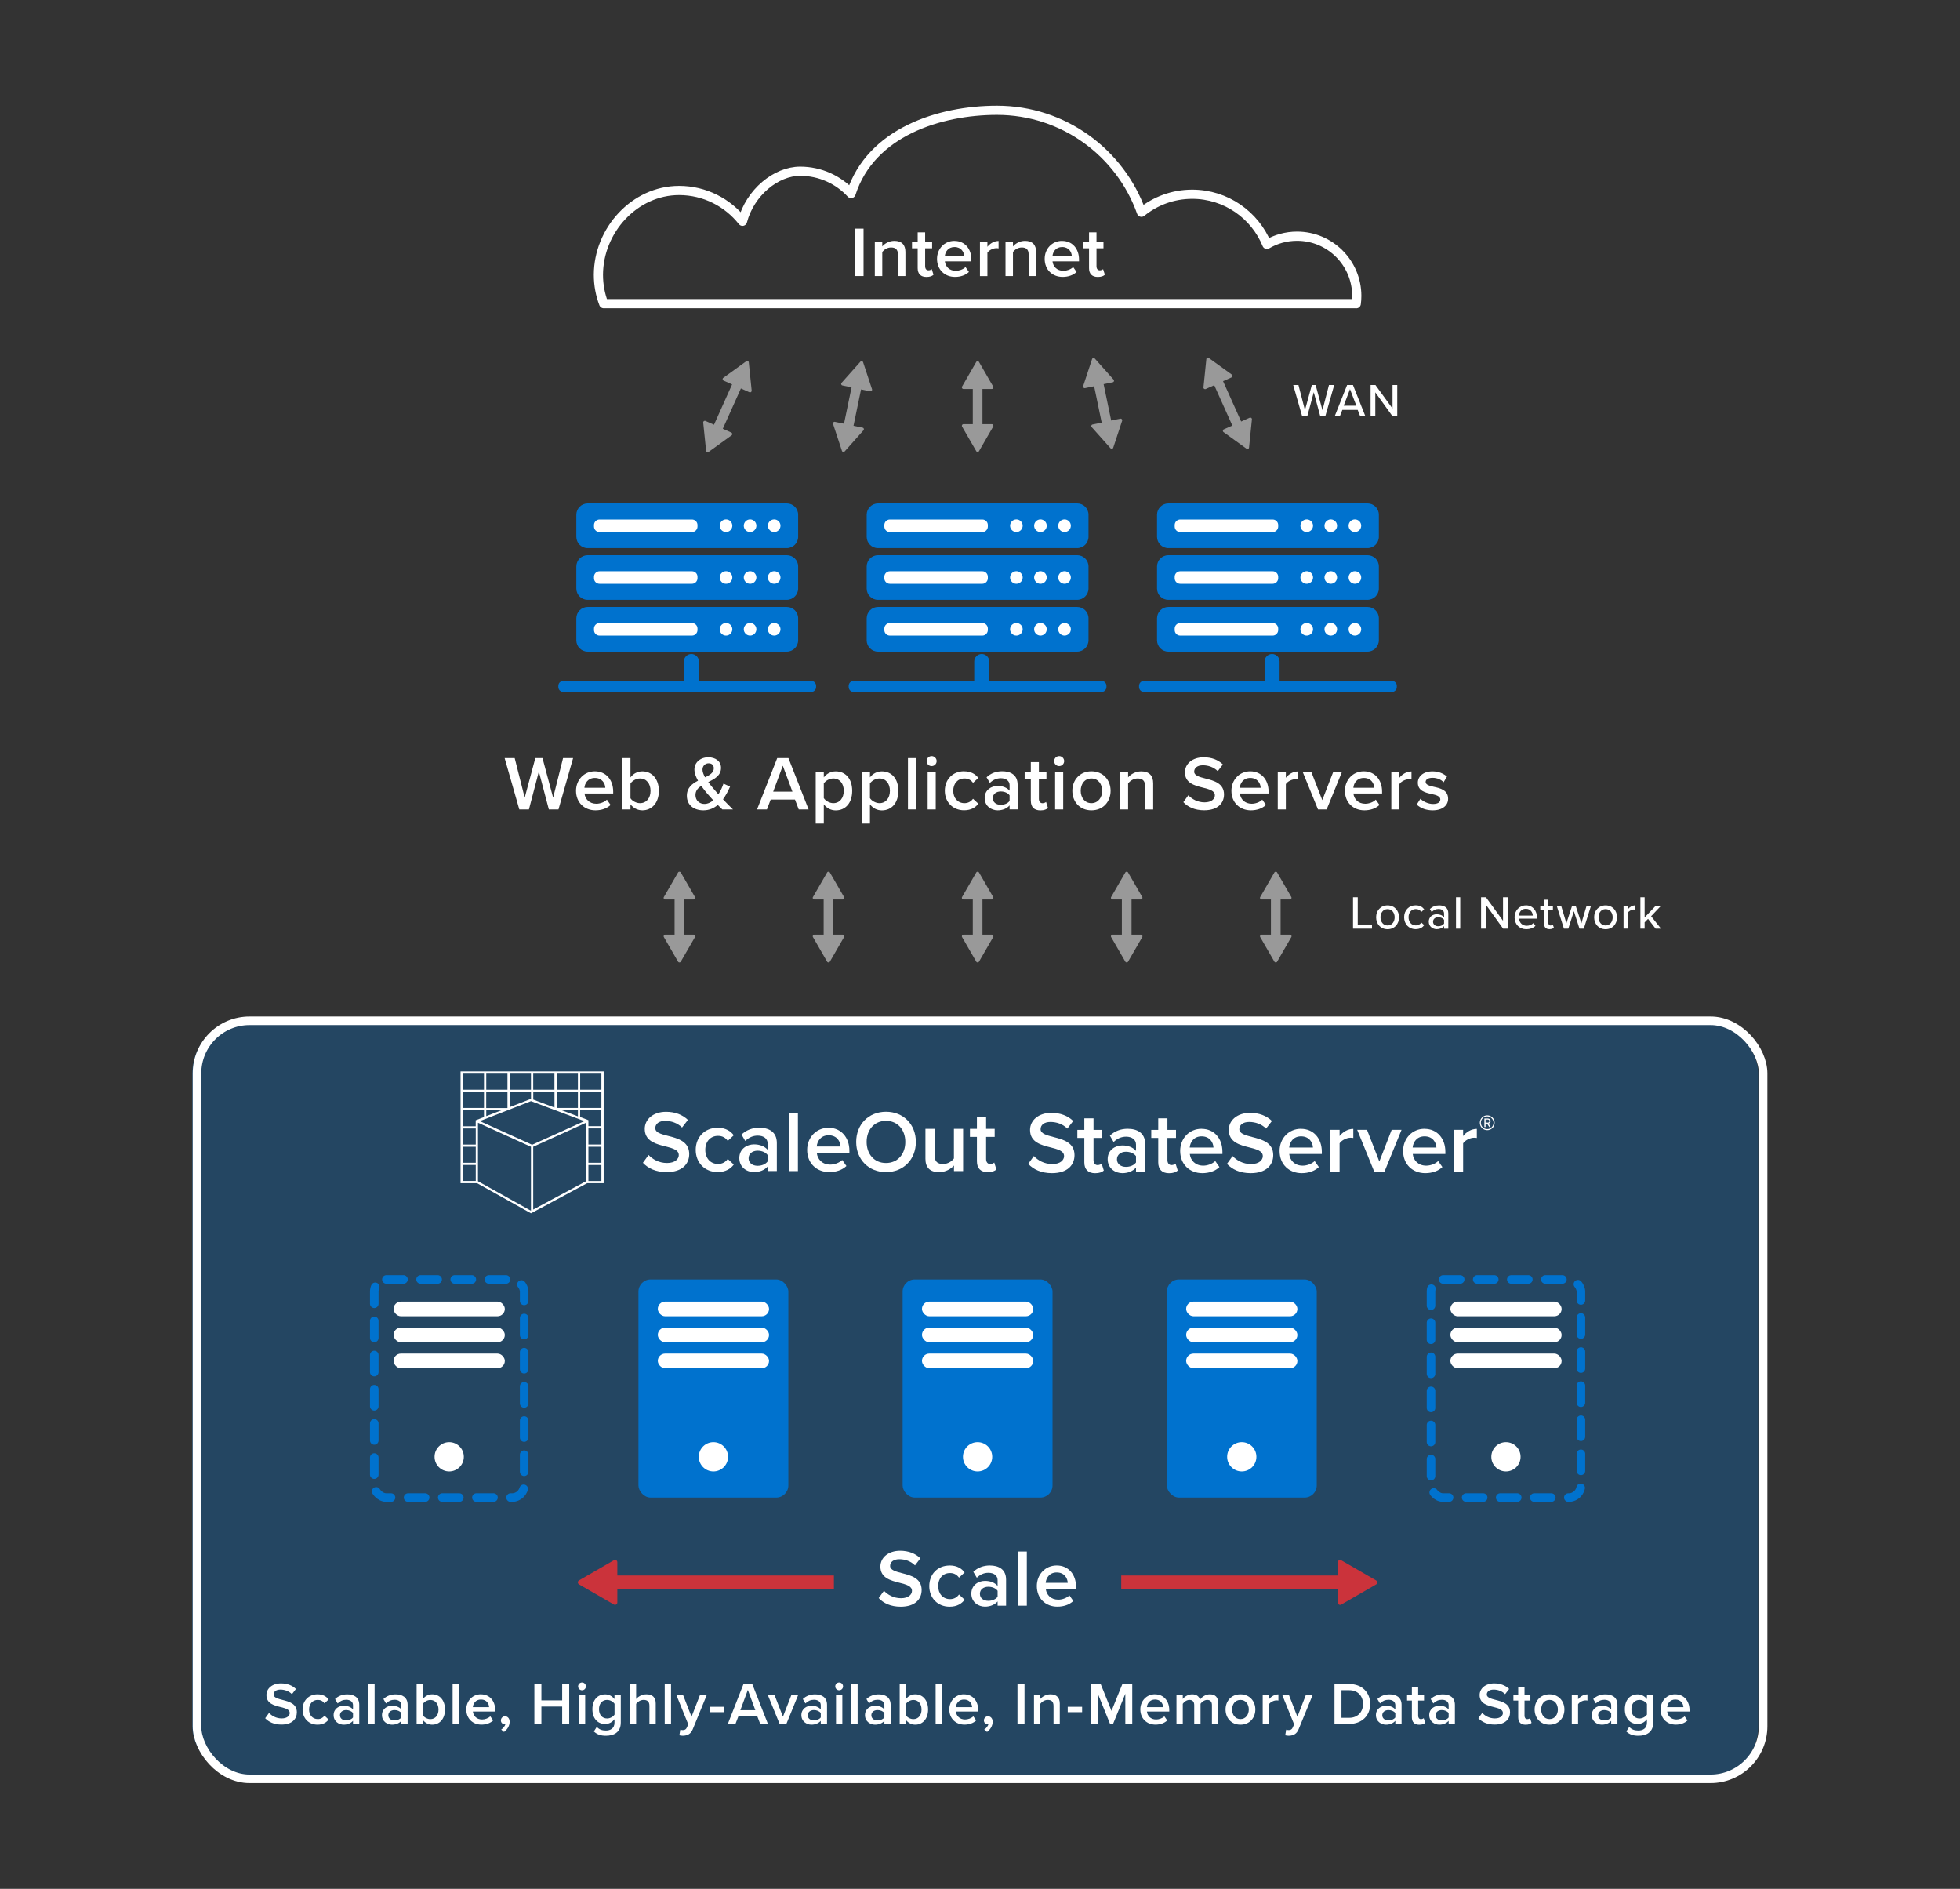 <?xml version="1.0" encoding="UTF-8"?> <svg xmlns="http://www.w3.org/2000/svg" id="Layer_1" version="1.1" viewBox="0 0 407.32 392.46"><rect x="0" y="0" width="407.32" height="392.46" fill="#333333" stroke="none"/><defs><style> .st0 { stroke-dasharray: 3.54 3.54; } .st0, .st1, .st2 { stroke-linecap: round; } .st0, .st1, .st2, .st3 { fill: none; } .st0, .st2 { stroke: #0072ce; } .st0, .st2, .st3 { stroke-miterlimit: 10; stroke-width: 1.78px; } .st4, .st5 { fill: #0072ce; } .st6 { fill: #cb333b; } .st1 { stroke-linejoin: round; stroke-width: 1.91px; } .st1, .st3 { stroke: #fff; } .st5 { opacity: .3; } .st2 { stroke-dasharray: 3.55; } .st7 { fill: #fff; } .st8 { opacity: .5; } </style></defs><g><rect class="st5" x="39.92" y="212.1" width="325.46" height="157.5" rx="10.92" ry="10.92"></rect><rect class="st3" x="40.94" y="212.1" width="325.46" height="157.5" rx="10.92" ry="10.92"></rect></g><path class="st1" d="M281.85,63.11c.07-.53.11-1.07.11-1.62,0-6.85-5.55-12.41-12.41-12.41-2.29,0-4.43.62-6.27,1.7-2.5-6.11-8.51-10.42-15.52-10.42-4,0-7.67,1.4-10.55,3.74-4.39-12.34-16.17-21.18-30.02-21.18-11.86,0-26.19,4.49-30.32,17.29-2.63-2.85-6.4-4.63-10.59-4.63-4.99,0-10.41,4.4-11.98,10.4-3.07-3.89-7.83-6.4-13.17-6.4-9.26,0-16.77,8.28-16.77,17.54,0,2.11.39,4.12,1.1,5.98h156.39Z"></path><g><path class="st7" d="M177.73,57.36v-9.85h1.73v9.85h-1.73Z"></path><path class="st7" d="M186.61,57.36v-4.46c0-1.11-.56-1.48-1.43-1.48-.8,0-1.48.47-1.83.96v4.98h-1.55v-7.13h1.55v.97c.47-.56,1.39-1.15,2.51-1.15,1.54,0,2.3.83,2.3,2.29v5.02h-1.55Z"></path><path class="st7" d="M190.71,55.71v-4.12h-1.18v-1.36h1.18v-1.95h1.55v1.95h1.45v1.36h-1.45v3.74c0,.49.24.84.68.84.3,0,.58-.12.69-.25l.37,1.17c-.28.27-.74.46-1.46.46-1.2,0-1.83-.65-1.83-1.83Z"></path><path class="st7" d="M198.36,50.06c2.14,0,3.51,1.64,3.51,3.88v.37h-5.51c.12,1.08.93,1.96,2.27,1.96.69,0,1.52-.28,2.02-.78l.71,1.02c-.71.68-1.76,1.03-2.89,1.03-2.14,0-3.74-1.49-3.74-3.75,0-2.07,1.51-3.74,3.62-3.74ZM196.35,53.22h4.02c-.03-.84-.61-1.89-2.01-1.89-1.33,0-1.93,1.02-2.01,1.89Z"></path><path class="st7" d="M203.65,57.36v-7.13h1.55v1.05c.53-.68,1.39-1.21,2.32-1.21v1.54c-.13-.03-.3-.04-.49-.04-.65,0-1.52.44-1.83.94v4.86h-1.55Z"></path><path class="st7" d="M213.77,57.36v-4.46c0-1.11-.56-1.48-1.43-1.48-.8,0-1.48.47-1.83.96v4.98h-1.55v-7.13h1.55v.97c.47-.56,1.39-1.15,2.51-1.15,1.54,0,2.3.83,2.3,2.29v5.02h-1.55Z"></path><path class="st7" d="M220.73,50.06c2.14,0,3.51,1.64,3.51,3.88v.37h-5.51c.12,1.08.93,1.96,2.27,1.96.69,0,1.52-.28,2.02-.78l.71,1.02c-.71.68-1.76,1.03-2.89,1.03-2.14,0-3.74-1.49-3.74-3.75,0-2.07,1.51-3.74,3.62-3.74ZM218.72,53.22h4.02c-.03-.84-.61-1.89-2.01-1.89-1.33,0-1.93,1.02-2.01,1.89Z"></path><path class="st7" d="M226.32,55.71v-4.12h-1.18v-1.36h1.18v-1.95h1.55v1.95h1.45v1.36h-1.45v3.74c0,.49.24.84.68.84.3,0,.58-.12.69-.25l.37,1.17c-.28.27-.74.46-1.46.46-1.2,0-1.83-.65-1.83-1.83Z"></path></g><g class="st8"><path class="st7" d="M155.09,75.06l-4.78,3.45c-.21.15-.17.47.06.57l1.77.79-3.76,8.38-1.77-.79c-.23-.1-.49.08-.47.34l.6,5.87c.03.25.32.38.52.23l4.78-3.45c.21-.15.17-.47-.06-.57l-1.77-.79,3.76-8.38,1.77.79c.23.1.49-.08.47-.34l-.6-5.87c-.03-.25-.32-.38-.52-.23Z"></path><path class="st7" d="M206.11,80.82c.25,0,.41-.28.29-.5l-2.95-5.11c-.13-.22-.45-.22-.57,0l-2.95,5.11c-.13.22.03.5.29.5h1.94v7.31h-1.94c-.25,0-.41.28-.29.5l2.95,5.11c.13.22.45.22.57,0l2.95-5.11c.13-.22-.03-.5-.29-.5h-1.94v-7.31h1.94Z"></path><path class="st7" d="M179.37,75.27c-.08-.24-.39-.31-.56-.12l-3.92,4.4c-.17.19-.07.49.18.54l1.9.39-1.57,7.56-1.9-.39c-.25-.05-.46.19-.38.43l1.85,5.6c.08.24.39.31.56.12l3.92-4.4c.17-.19.07-.49-.18-.54l-1.9-.39,1.57-7.56,1.9.39c.25.05.46-.19.38-.43l-1.85-5.6Z"></path><path class="st7" d="M259.7,86.79l-1.77.79-3.76-8.38,1.77-.79c.23-.1.27-.42.06-.57l-4.78-3.45c-.21-.15-.5-.02-.52.23l-.6,5.87c-.03.25.23.44.47.34l1.77-.79,3.76,8.38-1.77.79c-.23.1-.27.42-.06.57l4.78,3.45c.21.15.5.02.52-.23l.6-5.87c.03-.25-.23-.44-.47-.34Z"></path><path class="st7" d="M232.82,86.99l-1.9.39-1.57-7.56,1.9-.39c.25-.05.35-.35.18-.54l-3.92-4.4c-.17-.19-.48-.13-.56.12l-1.85,5.6c-.08.24.13.48.38.43l1.9-.39,1.57,7.56-1.9.39c-.25.05-.35.35-.18.54l3.92,4.4c.17.19.48.13.56-.12l1.85-5.6c.08-.24-.13-.48-.38-.43Z"></path></g><g><path class="st7" d="M114.06,168.18l-2.08-7.87-2.06,7.87h-2l-3.05-10.66h2.09l2.08,8.22,2.21-8.22h1.49l2.21,8.22,2.06-8.22h2.09l-3.04,10.66h-2Z"></path><path class="st7" d="M123.62,160.26c2.32,0,3.81,1.78,3.81,4.21v.4h-5.96c.13,1.17,1.01,2.13,2.46,2.13.75,0,1.65-.3,2.19-.85l.77,1.1c-.77.74-1.9,1.12-3.13,1.12-2.32,0-4.05-1.61-4.05-4.06,0-2.24,1.63-4.05,3.92-4.05ZM121.44,163.69h4.35c-.03-.91-.66-2.05-2.17-2.05-1.44,0-2.09,1.1-2.17,2.05Z"></path><path class="st7" d="M129.34,168.18v-10.66h1.68v4.01c.61-.82,1.5-1.26,2.48-1.26,1.98,0,3.42,1.57,3.42,4.06s-1.46,4.04-3.42,4.04c-1.01,0-1.89-.48-2.48-1.25v1.06h-1.68ZM131.02,165.86c.37.57,1.2,1.02,1.98,1.02,1.34,0,2.19-1.06,2.19-2.56s-.85-2.57-2.19-2.57c-.78,0-1.62.48-1.98,1.06v3.05Z"></path><path class="st7" d="M152.3,168.18h-2.19c-.26-.24-.59-.58-.94-.93-.8.67-1.78,1.12-2.99,1.12-1.9,0-3.44-1.01-3.44-3.04,0-1.65,1.1-2.48,2.32-3.12-.45-.8-.75-1.6-.75-2.33,0-1.44,1.23-2.53,2.89-2.53,1.46,0,2.64.8,2.64,2.19,0,1.61-1.33,2.3-2.65,2.96.35.5.74.96,1.04,1.31.35.43.7.83,1.06,1.23.51-.77.86-1.61,1.06-2.22l1.37.62c-.37.85-.85,1.79-1.47,2.64.64.67,1.31,1.36,2.06,2.09ZM148.22,166.28c-.53-.58-1.02-1.14-1.31-1.47-.38-.46-.8-.99-1.18-1.53-.69.46-1.2,1.02-1.2,1.92,0,1.17.88,1.84,1.85,1.84.69,0,1.31-.3,1.84-.75ZM146.52,161.51c1.01-.48,1.82-.99,1.82-1.89,0-.66-.46-1.02-1.07-1.02-.72,0-1.28.54-1.28,1.31,0,.48.22,1.04.53,1.6Z"></path><path class="st7" d="M165.99,168.18l-.78-2.05h-5.05l-.78,2.05h-2.05l4.19-10.66h2.33l4.19,10.66h-2.05ZM162.68,159.1l-2,5.39h4l-2-5.39Z"></path><path class="st7" d="M171.2,171.12h-1.68v-10.66h1.68v1.06c.58-.77,1.47-1.25,2.48-1.25,2,0,3.42,1.5,3.42,4.05s-1.42,4.06-3.42,4.06c-.97,0-1.85-.43-2.48-1.26v4.01ZM173.18,161.75c-.78,0-1.62.46-1.98,1.04v3.05c.37.56,1.2,1.04,1.98,1.04,1.33,0,2.17-1.07,2.17-2.57s-.85-2.56-2.17-2.56Z"></path><path class="st7" d="M180.79,171.12h-1.68v-10.66h1.68v1.06c.58-.77,1.47-1.25,2.48-1.25,2,0,3.42,1.5,3.42,4.05s-1.42,4.06-3.42,4.06c-.97,0-1.85-.43-2.48-1.26v4.01ZM182.77,161.75c-.78,0-1.62.46-1.98,1.04v3.05c.37.56,1.2,1.04,1.98,1.04,1.33,0,2.17-1.07,2.17-2.57s-.85-2.56-2.17-2.56Z"></path><path class="st7" d="M188.69,168.18v-10.66h1.68v10.66h-1.68Z"></path><path class="st7" d="M192.57,158.14c0-.58.48-1.04,1.04-1.04s1.04.46,1.04,1.04-.46,1.04-1.04,1.04-1.04-.46-1.04-1.04ZM192.78,168.18v-7.72h1.68v7.72h-1.68Z"></path><path class="st7" d="M200.35,160.26c1.5,0,2.41.64,2.96,1.38l-1.1,1.02c-.43-.61-1.02-.91-1.78-.91-1.41,0-2.33,1.06-2.33,2.56s.93,2.57,2.33,2.57c.75,0,1.34-.32,1.78-.91l1.1,1.02c-.54.74-1.46,1.37-2.96,1.37-2.35,0-4-1.71-4-4.06s1.65-4.05,4-4.05Z"></path><path class="st7" d="M209.81,168.18v-.83c-.58.66-1.47,1.02-2.49,1.02-1.26,0-2.69-.85-2.69-2.56s1.42-2.51,2.69-2.51c1.04,0,1.93.34,2.49.99v-1.15c0-.89-.74-1.44-1.81-1.44-.86,0-1.62.32-2.29.97l-.69-1.17c.9-.85,2.01-1.25,3.25-1.25,1.71,0,3.21.72,3.21,2.8v5.12h-1.68ZM209.81,165.25c-.38-.53-1.1-.8-1.84-.8-.94,0-1.65.54-1.65,1.39s.7,1.38,1.65,1.38c.74,0,1.46-.27,1.84-.8v-1.17Z"></path><path class="st7" d="M214.22,166.39v-4.46h-1.28v-1.47h1.28v-2.11h1.68v2.11h1.57v1.47h-1.57v4.05c0,.53.26.91.74.91.32,0,.62-.13.75-.27l.4,1.26c-.3.29-.8.5-1.58.5-1.29,0-1.98-.7-1.98-1.98Z"></path><path class="st7" d="M219.07,158.14c0-.58.48-1.04,1.04-1.04s1.04.46,1.04,1.04-.46,1.04-1.04,1.04-1.04-.46-1.04-1.04ZM219.27,168.18v-7.72h1.68v7.72h-1.68Z"></path><path class="st7" d="M222.85,164.31c0-2.21,1.52-4.05,3.97-4.05s3.98,1.84,3.98,4.05-1.5,4.06-3.98,4.06-3.97-1.84-3.97-4.06ZM229.05,164.31c0-1.36-.8-2.56-2.24-2.56s-2.22,1.2-2.22,2.56.8,2.57,2.22,2.57,2.24-1.2,2.24-2.57Z"></path><path class="st7" d="M237.97,168.18v-4.83c0-1.2-.61-1.6-1.55-1.6-.86,0-1.6.51-1.98,1.04v5.39h-1.68v-7.72h1.68v1.06c.51-.61,1.5-1.25,2.72-1.25,1.66,0,2.49.9,2.49,2.48v5.44h-1.68Z"></path><path class="st7" d="M246.96,165.24c.74.78,1.89,1.47,3.37,1.47s2.14-.75,2.14-1.46c0-.96-1.14-1.25-2.43-1.58-1.74-.43-3.79-.94-3.79-3.2,0-1.76,1.55-3.12,3.89-3.12,1.66,0,3.01.53,4,1.49l-1.07,1.39c-.83-.83-1.97-1.22-3.09-1.22s-1.81.53-1.81,1.33,1.09,1.1,2.35,1.42c1.76.45,3.85.99,3.85,3.31,0,1.78-1.25,3.29-4.12,3.29-1.97,0-3.39-.69-4.33-1.69l1.04-1.44Z"></path><path class="st7" d="M259.82,160.26c2.32,0,3.81,1.78,3.81,4.21v.4h-5.96c.13,1.17,1.01,2.13,2.46,2.13.75,0,1.65-.3,2.19-.85l.77,1.1c-.77.74-1.9,1.12-3.13,1.12-2.32,0-4.05-1.61-4.05-4.06,0-2.24,1.63-4.05,3.92-4.05ZM257.64,163.69h4.35c-.03-.91-.66-2.05-2.17-2.05-1.44,0-2.1,1.1-2.17,2.05Z"></path><path class="st7" d="M265.54,168.18v-7.72h1.68v1.14c.58-.74,1.5-1.31,2.51-1.31v1.66c-.14-.03-.32-.05-.53-.05-.7,0-1.65.48-1.98,1.02v5.26h-1.68Z"></path><path class="st7" d="M273.9,168.18l-3.15-7.72h1.79l2.25,5.79,2.25-5.79h1.81l-3.15,7.72h-1.81Z"></path><path class="st7" d="M283.41,160.26c2.32,0,3.81,1.78,3.81,4.21v.4h-5.96c.13,1.17,1.01,2.13,2.46,2.13.75,0,1.65-.3,2.19-.85l.77,1.1c-.77.74-1.9,1.12-3.13,1.12-2.32,0-4.05-1.61-4.05-4.06,0-2.24,1.63-4.05,3.92-4.05ZM281.24,163.69h4.35c-.03-.91-.66-2.05-2.17-2.05-1.44,0-2.09,1.1-2.17,2.05Z"></path><path class="st7" d="M289.14,168.18v-7.72h1.68v1.14c.58-.74,1.5-1.31,2.51-1.31v1.66c-.14-.03-.32-.05-.53-.05-.7,0-1.65.48-1.98,1.02v5.26h-1.68Z"></path><path class="st7" d="M295.18,165.96c.54.56,1.61,1.09,2.62,1.09s1.52-.37,1.52-.94c0-.67-.82-.91-1.76-1.12-1.33-.29-2.91-.64-2.91-2.37,0-1.26,1.09-2.35,3.04-2.35,1.31,0,2.3.46,3.01,1.09l-.7,1.18c-.46-.53-1.33-.93-2.29-.93-.88,0-1.44.32-1.44.86,0,.59.77.8,1.68,1.01,1.34.29,2.99.67,2.99,2.49,0,1.36-1.14,2.4-3.21,2.4-1.31,0-2.51-.42-3.31-1.2l.77-1.21Z"></path></g><g><path class="st7" d="M133.6,241.62l1.18-1.64c.84.89,2.15,1.67,3.84,1.67s2.44-.85,2.44-1.65c0-2.55-7.07-.96-7.07-5.44,0-2,1.76-3.55,4.42-3.55,1.89,0,3.42.6,4.55,1.69l-1.22,1.58c-.95-.95-2.24-1.38-3.51-1.38s-2.05.6-2.05,1.51c0,2.25,7.05.85,7.05,5.38,0,2.02-1.42,3.75-4.69,3.75-2.24,0-3.85-.78-4.93-1.93Z"></path><path class="st7" d="M144.58,238.93c0-2.65,1.87-4.6,4.55-4.6,1.71,0,2.75.73,3.36,1.56l-1.25,1.16c-.49-.69-1.16-1.04-2.02-1.04-1.6,0-2.65,1.2-2.65,2.91s1.05,2.93,2.65,2.93c.85,0,1.53-.36,2.02-1.04l1.25,1.16c-.62.84-1.65,1.56-3.36,1.56-2.67,0-4.55-1.95-4.55-4.62Z"></path><path class="st7" d="M159.53,243.33v-.95c-.65.75-1.67,1.16-2.84,1.16-1.44,0-3.05-.96-3.05-2.91s1.62-2.85,3.05-2.85c1.18,0,2.2.38,2.84,1.13v-1.31c0-1.02-.84-1.64-2.05-1.64-.98,0-1.84.36-2.6,1.11l-.78-1.33c1.02-.96,2.29-1.42,3.69-1.42,1.95,0,3.65.82,3.65,3.18v5.82h-1.91ZM159.53,241.33v-1.33c-.44-.6-1.25-.91-2.09-.91-1.07,0-1.87.62-1.87,1.58s.8,1.56,1.87,1.56c.84,0,1.65-.31,2.09-.91Z"></path><path class="st7" d="M163.91,243.33v-12.13h1.91v12.13h-1.91Z"></path><path class="st7" d="M167.74,238.93c0-2.55,1.85-4.6,4.45-4.6s4.33,2.02,4.33,4.78v.45h-6.78c.15,1.33,1.15,2.42,2.8,2.42.85,0,1.87-.35,2.49-.96l.87,1.25c-.87.84-2.16,1.27-3.56,1.27-2.64,0-4.6-1.84-4.6-4.62ZM172.2,235.89c-1.64,0-2.38,1.25-2.47,2.33h4.95c-.04-1.04-.75-2.33-2.47-2.33Z"></path><path class="st7" d="M177.93,237.27c0-3.62,2.56-6.27,6.2-6.27s6.2,2.65,6.2,6.27-2.56,6.27-6.2,6.27-6.2-2.65-6.2-6.27ZM188.14,237.27c0-2.51-1.58-4.38-4.02-4.38s-4.02,1.87-4.02,4.38,1.56,4.38,4.02,4.38,4.02-1.89,4.02-4.38Z"></path><path class="st7" d="M198.25,243.33v-1.16c-.64.71-1.73,1.38-3.11,1.38-1.89,0-2.82-.98-2.82-2.78v-6.22h1.91v5.53c0,1.36.69,1.78,1.76,1.78.96,0,1.8-.55,2.25-1.15v-6.16h1.91v8.78h-1.91Z"></path><path class="st7" d="M203.02,241.29v-5.07h-1.45v-1.67h1.45v-2.4h1.91v2.4h1.78v1.67h-1.78v4.6c0,.6.29,1.04.84,1.04.36,0,.71-.15.85-.31l.45,1.44c-.35.33-.91.56-1.8.56-1.47,0-2.25-.8-2.25-2.25Z"></path><path class="st7" d="M120.57,226.43v-3.35h4.41v3.35h-4.41ZM124.98,230.21h-4.41v-3.32h4.41v3.32h0ZM124.98,234h-2.7v-1.25l-1.72-.65v-1.44h4.41v3.35h0ZM124.98,237.81h-2.7v-3.35h2.7v3.35h0ZM124.98,241.6h-2.7v-3.32h2.7v3.32h0ZM124.98,245.39h-2.7v-3.32h2.7v3.32h0ZM96.17,242.06h2.7v3.32h-2.7v-3.32h0ZM96.17,238.28h2.7v3.32h-2.7v-3.32h0ZM96.17,234.47h2.7v3.35h-2.7v-3.35h0ZM96.17,230.68h4.41v1.42l-1.72.67v1.25h-2.7v-3.35h0ZM96.17,226.89h4.41v3.32h-4.41v-3.32h0ZM96.17,223.08h4.41v3.35h-4.41v-3.35h0ZM101.05,223.08h4.41v3.35h-4.41v-3.35h0ZM105.93,223.08h4.41v3.35h-4.41v-3.35h0ZM110.81,223.08h4.41v3.35h-4.41v-3.35h0ZM122.06,232.93h0ZM110.81,245.85v-7.58l11.01-5v12.15l-11.01,5.9v-5.48h0ZM99.33,233.28l11.01,5v13.29l-11.01-6.13v-12.15h0ZM99.1,232.93h0ZM104.23,230.68l-3.18,1.23v-1.23h3.18ZM110.35,228.31l-4.41,1.72v-3.14h4.41v1.42h0ZM115.23,230.12l-4.41-1.65v-1.58h4.41v3.23h0ZM110.58,237.86l-10.9-4.93h.07l10.6-4.14,11.04,4.14h.09l-10.9,4.93h0ZM101.05,226.89h4.41v3.32l-.05.02h-4.37v-3.35h0ZM120.1,231.96l-3.39-1.28h3.39v1.28h0ZM120.1,230.21h-4.41v-3.32h4.41v3.32h0ZM115.69,223.08h4.41v3.35h-4.41v-3.35h0ZM120.57,222.61h-24.86v23.24h3.44l11.2,6.25,11.66-6.25h3.44v-23.24h-4.88Z"></path><g><path class="st7" d="M214.85,240.2c.84.89,2.15,1.67,3.84,1.67s2.44-.85,2.44-1.65c0-1.09-1.29-1.42-2.76-1.8-1.98-.49-4.31-1.07-4.31-3.64,0-2,1.76-3.55,4.42-3.55,1.89,0,3.42.6,4.55,1.69l-1.22,1.58c-.95-.95-2.24-1.38-3.51-1.38s-2.05.6-2.05,1.51,1.24,1.25,2.67,1.62c2,.51,4.38,1.13,4.38,3.76,0,2.02-1.42,3.75-4.69,3.75-2.24,0-3.85-.78-4.93-1.93l1.18-1.64Z"></path><path class="st7" d="M225.34,241.51v-5.07h-1.45v-1.67h1.45v-2.4h1.91v2.4h1.78v1.67h-1.78v4.6c0,.6.29,1.04.84,1.04.36,0,.71-.15.85-.31l.45,1.44c-.35.33-.91.56-1.8.56-1.47,0-2.25-.8-2.25-2.25Z"></path><path class="st7" d="M236.08,242.6c-.65.75-1.67,1.16-2.84,1.16-1.44,0-3.05-.96-3.05-2.91s1.62-2.85,3.05-2.85c1.18,0,2.2.38,2.84,1.13v-1.31c0-1.02-.84-1.64-2.05-1.64-.98,0-1.84.36-2.6,1.11l-.78-1.33c1.02-.96,2.29-1.42,3.69-1.42,1.95,0,3.65.82,3.65,3.18v5.82h-1.91v-.95ZM236.08,240.22c-.44-.6-1.25-.91-2.09-.91-1.07,0-1.87.62-1.87,1.58s.8,1.56,1.87,1.56c.84,0,1.65-.31,2.09-.91v-1.33Z"></path><path class="st7" d="M240.7,241.51v-5.07h-1.45v-1.67h1.45v-2.4h1.91v2.4h1.78v1.67h-1.78v4.6c0,.6.29,1.04.84,1.04.36,0,.71-.15.85-.31l.45,1.44c-.35.33-.91.56-1.8.56-1.47,0-2.25-.8-2.25-2.25Z"></path><path class="st7" d="M249.71,234.55c2.64,0,4.33,2.02,4.33,4.78v.45h-6.78c.15,1.33,1.15,2.42,2.8,2.42.85,0,1.87-.35,2.49-.96l.87,1.25c-.87.84-2.16,1.27-3.56,1.27-2.64,0-4.6-1.84-4.6-4.62,0-2.55,1.85-4.6,4.45-4.6ZM247.23,238.44h4.95c-.04-1.04-.75-2.33-2.47-2.33-1.64,0-2.38,1.25-2.47,2.33Z"></path><path class="st7" d="M256.15,240.2c.84.89,2.15,1.67,3.84,1.67s2.44-.85,2.44-1.65c0-1.09-1.29-1.42-2.76-1.8-1.98-.49-4.31-1.07-4.31-3.64,0-2,1.76-3.55,4.42-3.55,1.89,0,3.42.6,4.55,1.69l-1.22,1.58c-.95-.95-2.24-1.38-3.51-1.38s-2.05.6-2.05,1.51,1.24,1.25,2.67,1.62c2,.51,4.38,1.13,4.38,3.76,0,2.02-1.42,3.75-4.69,3.75-2.24,0-3.85-.78-4.93-1.93l1.18-1.64Z"></path><path class="st7" d="M270.37,234.55c2.64,0,4.33,2.02,4.33,4.78v.45h-6.78c.15,1.33,1.15,2.42,2.8,2.42.85,0,1.87-.35,2.49-.96l.87,1.25c-.87.84-2.16,1.27-3.56,1.27-2.64,0-4.6-1.84-4.6-4.62,0-2.55,1.85-4.6,4.45-4.6ZM267.9,238.44h4.95c-.04-1.04-.75-2.33-2.47-2.33-1.64,0-2.38,1.25-2.47,2.33Z"></path><path class="st7" d="M276.48,234.76h1.91v1.29c.65-.84,1.71-1.49,2.85-1.49v1.89c-.16-.04-.36-.05-.6-.05-.8,0-1.87.55-2.25,1.16v5.98h-1.91v-8.78Z"></path><path class="st7" d="M282.05,234.76h2.04l2.56,6.58,2.56-6.58h2.05l-3.58,8.78h-2.05l-3.58-8.78Z"></path><path class="st7" d="M296.04,234.55c2.64,0,4.33,2.02,4.33,4.78v.45h-6.78c.15,1.33,1.15,2.42,2.8,2.42.85,0,1.87-.35,2.49-.96l.87,1.25c-.87.84-2.16,1.27-3.56,1.27-2.64,0-4.6-1.84-4.6-4.62,0-2.55,1.85-4.6,4.45-4.6ZM293.56,238.44h4.95c-.04-1.04-.75-2.33-2.47-2.33-1.64,0-2.38,1.25-2.47,2.33Z"></path><path class="st7" d="M302.15,234.76h1.91v1.29c.65-.84,1.71-1.49,2.85-1.49v1.89c-.16-.04-.36-.05-.6-.05-.8,0-1.87.55-2.25,1.16v5.98h-1.91v-8.78Z"></path></g><path class="st7" d="M307.53,233.29c0-.86.69-1.54,1.54-1.54s1.54.68,1.54,1.54-.68,1.54-1.54,1.54-1.54-.69-1.54-1.54ZM307.74,233.29c0,.73.59,1.32,1.32,1.32s1.32-.6,1.32-1.32-.59-1.32-1.32-1.32-1.32.58-1.32,1.32ZM309.03,233.47h-.31v.7h-.24v-1.77h.72c.3,0,.57.21.57.54,0,.39-.35.52-.45.52l.47.71h-.3l-.46-.7ZM308.72,232.62v.64h.48c.15,0,.32-.13.32-.31,0-.2-.17-.33-.32-.33h-.48Z"></path></g><g><g><path class="st7" d="M183.7,330.52c.78.83,1.99,1.55,3.56,1.55s2.26-.79,2.26-1.53c0-1.01-1.2-1.32-2.56-1.67-1.84-.46-4-1-4-3.37,0-1.86,1.64-3.29,4.1-3.29,1.75,0,3.17.56,4.22,1.57l-1.13,1.47c-.88-.88-2.07-1.28-3.26-1.28s-1.91.56-1.91,1.4,1.15,1.16,2.48,1.5c1.86.47,4.07,1.05,4.07,3.49,0,1.87-1.32,3.47-4.35,3.47-2.07,0-3.58-.72-4.57-1.79l1.1-1.52Z"></path><path class="st7" d="M197.34,325.27c1.59,0,2.55.67,3.12,1.45l-1.16,1.08c-.46-.64-1.08-.96-1.87-.96-1.48,0-2.46,1.11-2.46,2.7s.98,2.72,2.46,2.72c.79,0,1.42-.34,1.87-.96l1.16,1.08c-.57.78-1.54,1.45-3.12,1.45-2.48,0-4.22-1.8-4.22-4.28s1.74-4.27,4.22-4.27Z"></path><path class="st7" d="M207.32,333.62v-.88c-.61.69-1.55,1.08-2.63,1.08-1.33,0-2.83-.89-2.83-2.7s1.5-2.65,2.83-2.65c1.1,0,2.04.35,2.63,1.05v-1.21c0-.94-.78-1.52-1.91-1.52-.91,0-1.7.34-2.41,1.03l-.73-1.23c.94-.89,2.13-1.32,3.42-1.32,1.81,0,3.39.76,3.39,2.95v5.4h-1.77ZM207.32,330.53c-.4-.56-1.16-.84-1.94-.84-1,0-1.74.57-1.74,1.47s.74,1.45,1.74,1.45c.78,0,1.53-.29,1.94-.84v-1.23Z"></path><path class="st7" d="M211.62,333.62v-11.25h1.77v11.25h-1.77Z"></path><path class="st7" d="M219.6,325.27c2.45,0,4.02,1.87,4.02,4.44v.42h-6.29c.13,1.23,1.06,2.24,2.6,2.24.79,0,1.74-.32,2.31-.89l.81,1.16c-.81.78-2.01,1.18-3.31,1.18-2.45,0-4.27-1.7-4.27-4.28,0-2.36,1.72-4.27,4.13-4.27ZM217.3,328.88h4.59c-.03-.96-.69-2.16-2.29-2.16-1.52,0-2.21,1.16-2.29,2.16Z"></path></g><path class="st6" d="M173.3,327.35h-45.01v-2.76c0-.36-.39-.59-.71-.41l-7.26,4.19c-.31.18-.31.63,0,.82l7.26,4.19c.31.18.71-.05.71-.41v-2.76h45.01v-2.87Z"></path><path class="st6" d="M233.01,330.22h45.01v2.76c0,.36.39.59.71.41l7.26-4.19c.31-.18.31-.63,0-.82l-7.26-4.19c-.31-.18-.71.05-.71.41v2.76h-45.01s0,2.87,0,2.87Z"></path></g><g><path class="st7" d="M274.38,86.52l-1.36-5.03-1.35,5.03h-1.05l-1.87-6.52h1.09l1.35,5.23,1.43-5.23h.79l1.42,5.23,1.35-5.23h1.09l-1.86,6.52h-1.05Z"></path><path class="st7" d="M282.68,86.52l-.53-1.35h-3.19l-.53,1.35h-1.07l2.59-6.52h1.22l2.59,6.52h-1.07ZM280.55,80.85l-1.31,3.45h2.63l-1.32-3.45Z"></path><path class="st7" d="M289.41,86.52l-3.6-5v5h-.98v-6.52h1.01l3.55,4.88v-4.88h.98v6.52h-.95Z"></path></g><g><path class="st7" d="M281.18,192.95v-6.52h.98v5.66h2.96v.86h-3.94Z"></path><path class="st7" d="M285.98,190.59c0-1.36.92-2.47,2.38-2.47s2.38,1.11,2.38,2.47-.91,2.48-2.38,2.48-2.38-1.11-2.38-2.48ZM289.83,190.59c0-.89-.52-1.69-1.47-1.69s-1.47.8-1.47,1.69.53,1.7,1.47,1.7,1.47-.8,1.47-1.7Z"></path><path class="st7" d="M294.2,188.11c.89,0,1.43.37,1.77.83l-.59.54c-.28-.4-.66-.59-1.14-.59-.93,0-1.52.71-1.52,1.69s.6,1.7,1.52,1.7c.48,0,.86-.2,1.14-.59l.59.54c-.34.46-.88.83-1.77.83-1.43,0-2.4-1.06-2.4-2.48s.98-2.47,2.4-2.47Z"></path><path class="st7" d="M300.1,192.95v-.52c-.37.41-.91.63-1.54.63-.78,0-1.64-.53-1.64-1.56s.85-1.54,1.64-1.54c.63,0,1.18.2,1.54.63v-.78c0-.59-.48-.94-1.15-.94-.54,0-1,.21-1.42.63l-.38-.61c.53-.52,1.17-.77,1.93-.77,1.03,0,1.9.45,1.9,1.65v3.19h-.88ZM300.1,191.11c-.26-.35-.72-.54-1.21-.54-.63,0-1.08.38-1.08.94s.45.94,1.08.94c.49,0,.95-.19,1.21-.54v-.8Z"></path><path class="st7" d="M302.58,192.95v-6.52h.88v6.52h-.88Z"></path><path class="st7" d="M312.37,192.95l-3.6-5v5h-.98v-6.52h1.01l3.55,4.88v-4.88h.98v6.52h-.95Z"></path><path class="st7" d="M317.11,188.11c1.42,0,2.3,1.1,2.3,2.55v.22h-3.73c.07.8.65,1.47,1.6,1.47.5,0,1.04-.2,1.4-.56l.41.58c-.47.46-1.13.7-1.9.7-1.41,0-2.44-1-2.44-2.48,0-1.37.99-2.47,2.36-2.47ZM315.66,190.24h2.88c-.02-.62-.44-1.41-1.44-1.41s-1.4.76-1.45,1.41Z"></path><path class="st7" d="M320.88,191.9v-2.9h-.78v-.77h.78v-1.29h.88v1.29h.96v.77h-.96v2.71c0,.33.16.58.46.58.21,0,.39-.09.48-.19l.22.66c-.19.18-.46.3-.92.3-.74,0-1.12-.42-1.12-1.16Z"></path><path class="st7" d="M328.24,192.95l-1.16-3.62-1.16,3.62h-.91l-1.49-4.72h.92l1.08,3.6,1.18-3.6h.76l1.18,3.6,1.07-3.6h.92l-1.49,4.72h-.91Z"></path><path class="st7" d="M331.29,190.59c0-1.36.92-2.47,2.38-2.47s2.38,1.11,2.38,2.47-.91,2.48-2.38,2.48-2.38-1.11-2.38-2.48ZM335.14,190.59c0-.89-.52-1.69-1.47-1.69s-1.47.8-1.47,1.69.53,1.7,1.47,1.7,1.47-.8,1.47-1.7Z"></path><path class="st7" d="M337.4,192.95v-4.72h.88v.72c.36-.47.92-.83,1.54-.83v.89c-.09-.02-.19-.03-.3-.03-.44,0-1.04.33-1.24.68v3.28h-.88Z"></path><path class="st7" d="M344.06,192.95l-1.57-2.03-.71.72v1.31h-.88v-6.52h.88v4.19l2.28-2.39h1.1l-2.03,2.14,2.05,2.58h-1.11Z"></path></g><g><g><g><path class="st4" d="M163.52,104.6h-41.4c-1.3.01-2.35,1.06-2.35,2.36v4.57c0,1.3,1.05,2.35,2.35,2.35h41.4c1.3-.01,2.35-1.06,2.35-2.36v-4.57c0-1.3-1.05-2.35-2.35-2.35Z"></path><path class="st4" d="M163.52,115.35h-41.4c-1.3.01-2.35,1.06-2.35,2.36v4.57c0,1.3,1.05,2.35,2.35,2.35h41.4c1.3-.01,2.35-1.06,2.35-2.36v-4.57c0-1.3-1.05-2.35-2.35-2.35Z"></path><path class="st4" d="M163.52,126.11h-41.4c-1.3.01-2.35,1.06-2.35,2.36v4.57c0,1.3,1.05,2.35,2.35,2.35h41.4c1.3-.01,2.35-1.06,2.35-2.36v-4.57c0-1.3-1.05-2.35-2.35-2.35Z"></path></g><g><g><path class="st7" d="M143.8,110.55h-19.21c-.64,0-1.15-.51-1.15-1.15v-.31c0-.64.52-1.15,1.15-1.15h19.21c.64,0,1.15.51,1.15,1.15v.31c0,.64-.52,1.15-1.15,1.15Z"></path><circle class="st7" cx="150.88" cy="109.23" r="1.31"></circle><circle class="st7" cx="155.88" cy="109.23" r="1.31"></circle><circle class="st7" cx="160.89" cy="109.23" r="1.31"></circle></g><g><path class="st7" d="M143.8,121.3h-19.21c-.64,0-1.15-.51-1.15-1.15v-.31c0-.64.52-1.15,1.15-1.15h19.21c.64,0,1.15.51,1.15,1.15v.31c0,.63-.52,1.15-1.15,1.15Z"></path><circle class="st7" cx="150.88" cy="119.99" r="1.31"></circle><circle class="st7" cx="155.88" cy="119.99" r="1.31"></circle><circle class="st7" cx="160.89" cy="119.99" r="1.31"></circle></g><g><path class="st7" d="M143.8,132.06h-19.21c-.64,0-1.15-.51-1.15-1.15v-.31c0-.64.52-1.15,1.15-1.15h19.21c.64,0,1.15.51,1.15,1.15v.31c0,.63-.52,1.15-1.15,1.15Z"></path><circle class="st7" cx="150.88" cy="130.75" r="1.31"></circle><circle class="st7" cx="155.88" cy="130.75" r="1.31"></circle><circle class="st7" cx="160.89" cy="130.75" r="1.31"></circle></g></g><g><path class="st4" d="M145.24,142.55v-5.11c0-.86-.7-1.56-1.56-1.56h0c-.86,0-1.56.7-1.56,1.56v5.11c.48-.21,1.01-.32,1.56-.32s1.08.12,1.56.32Z"></path><path class="st4" d="M148.76,141.46h-31.69c-.57,0-1.04.47-1.04,1.04v.24c0,.57.47,1.04,1.04,1.04h31.69c-.11-.37-.17-.76-.17-1.16s.06-.79.17-1.16Z"></path><path class="st4" d="M168.56,141.46h-21.13c.11.37.17.76.17,1.16s-.06.79-.17,1.16h21.13c.57,0,1.04-.47,1.04-1.04v-.24c0-.57-.47-1.04-1.04-1.04Z"></path></g></g><g><g><path class="st4" d="M223.86,104.6h-41.4c-1.3.01-2.35,1.06-2.35,2.36v4.57c0,1.3,1.05,2.35,2.35,2.35h41.4c1.3-.01,2.35-1.06,2.35-2.36v-4.57c0-1.3-1.05-2.35-2.35-2.35Z"></path><path class="st4" d="M223.86,115.35h-41.4c-1.3.01-2.35,1.06-2.35,2.36v4.57c0,1.3,1.05,2.35,2.35,2.35h41.4c1.3-.01,2.35-1.06,2.35-2.36v-4.57c0-1.3-1.05-2.35-2.35-2.35Z"></path><path class="st4" d="M223.86,126.11h-41.4c-1.3.01-2.35,1.06-2.35,2.36v4.57c0,1.3,1.05,2.35,2.35,2.35h41.4c1.3-.01,2.35-1.06,2.35-2.36v-4.57c0-1.3-1.05-2.35-2.35-2.35Z"></path></g><g><g><path class="st7" d="M204.14,110.55h-19.21c-.64,0-1.15-.51-1.15-1.15v-.31c0-.64.52-1.15,1.15-1.15h19.21c.64,0,1.15.51,1.15,1.15v.31c0,.64-.52,1.15-1.15,1.15Z"></path><circle class="st7" cx="211.22" cy="109.23" r="1.31"></circle><circle class="st7" cx="216.22" cy="109.23" r="1.31"></circle><circle class="st7" cx="221.23" cy="109.23" r="1.31"></circle></g><g><path class="st7" d="M204.14,121.3h-19.21c-.64,0-1.15-.51-1.15-1.15v-.31c0-.64.52-1.15,1.15-1.15h19.21c.64,0,1.15.51,1.15,1.15v.31c0,.63-.52,1.15-1.15,1.15Z"></path><circle class="st7" cx="211.22" cy="119.99" r="1.31"></circle><circle class="st7" cx="216.22" cy="119.99" r="1.31"></circle><circle class="st7" cx="221.23" cy="119.99" r="1.31"></circle></g><g><path class="st7" d="M204.14,132.06h-19.21c-.64,0-1.15-.51-1.15-1.15v-.31c0-.64.52-1.15,1.15-1.15h19.21c.64,0,1.15.51,1.15,1.15v.31c0,.63-.52,1.15-1.15,1.15Z"></path><circle class="st7" cx="211.22" cy="130.75" r="1.31"></circle><circle class="st7" cx="216.22" cy="130.75" r="1.31"></circle><circle class="st7" cx="221.23" cy="130.75" r="1.31"></circle></g></g><g><path class="st4" d="M205.58,142.55v-5.11c0-.86-.7-1.56-1.56-1.56h0c-.86,0-1.56.7-1.56,1.56v5.11c.48-.21,1.01-.32,1.56-.32s1.08.12,1.56.32Z"></path><path class="st4" d="M209.1,141.46h-31.69c-.57,0-1.04.47-1.04,1.04v.24c0,.57.47,1.04,1.04,1.04h31.69c-.11-.37-.17-.76-.17-1.16s.06-.79.17-1.16Z"></path><path class="st4" d="M228.9,141.46h-21.13c.11.37.17.76.17,1.16s-.06.79-.17,1.16h21.13c.57,0,1.04-.47,1.04-1.04v-.24c0-.57-.47-1.04-1.04-1.04Z"></path></g></g><g><g><path class="st4" d="M284.2,104.6h-41.4c-1.3.01-2.35,1.06-2.35,2.36v4.57c0,1.3,1.05,2.35,2.35,2.35h41.4c1.3-.01,2.35-1.06,2.35-2.36v-4.57c0-1.3-1.05-2.35-2.35-2.35Z"></path><path class="st4" d="M284.2,115.35h-41.4c-1.3.01-2.35,1.06-2.35,2.36v4.57c0,1.3,1.05,2.35,2.35,2.35h41.4c1.3-.01,2.35-1.06,2.35-2.36v-4.57c0-1.3-1.05-2.35-2.35-2.35Z"></path><path class="st4" d="M284.2,126.11h-41.4c-1.3.01-2.35,1.06-2.35,2.36v4.57c0,1.3,1.05,2.35,2.35,2.35h41.4c1.3-.01,2.35-1.06,2.35-2.36v-4.57c0-1.3-1.05-2.35-2.35-2.35Z"></path></g><g><g><path class="st7" d="M264.48,110.55h-19.21c-.64,0-1.15-.51-1.15-1.15v-.31c0-.64.52-1.15,1.15-1.15h19.21c.64,0,1.15.51,1.15,1.15v.31c0,.64-.52,1.15-1.15,1.15Z"></path><circle class="st7" cx="271.56" cy="109.23" r="1.31"></circle><circle class="st7" cx="276.56" cy="109.23" r="1.31"></circle><circle class="st7" cx="281.57" cy="109.23" r="1.31"></circle></g><g><path class="st7" d="M264.48,121.3h-19.21c-.64,0-1.15-.51-1.15-1.15v-.31c0-.64.52-1.15,1.15-1.15h19.21c.64,0,1.15.51,1.15,1.15v.31c0,.63-.52,1.15-1.15,1.15Z"></path><circle class="st7" cx="271.56" cy="119.99" r="1.31"></circle><circle class="st7" cx="276.56" cy="119.99" r="1.31"></circle><circle class="st7" cx="281.57" cy="119.99" r="1.31"></circle></g><g><path class="st7" d="M264.48,132.06h-19.21c-.64,0-1.15-.51-1.15-1.15v-.31c0-.64.52-1.15,1.15-1.15h19.21c.64,0,1.15.51,1.15,1.15v.31c0,.63-.52,1.15-1.15,1.15Z"></path><circle class="st7" cx="271.56" cy="130.75" r="1.31"></circle><circle class="st7" cx="276.56" cy="130.75" r="1.31"></circle><circle class="st7" cx="281.57" cy="130.75" r="1.31"></circle></g></g><g><path class="st4" d="M265.92,142.55v-5.11c0-.86-.7-1.56-1.56-1.56h0c-.86,0-1.56.7-1.56,1.56v5.11c.48-.21,1.01-.32,1.56-.32s1.08.12,1.56.32Z"></path><path class="st4" d="M269.44,141.46h-31.69c-.57,0-1.04.47-1.04,1.04v.24c0,.57.47,1.04,1.04,1.04h31.69c-.11-.37-.17-.76-.17-1.16s.06-.79.17-1.16Z"></path><path class="st4" d="M289.24,141.46h-21.13c.11.37.17.76.17,1.16s-.06.79-.17,1.16h21.13c.57,0,1.04-.47,1.04-1.04v-.24c0-.57-.47-1.04-1.04-1.04Z"></path></g></g></g><g><path class="st7" d="M55.92,355.91c.57.61,1.47,1.14,2.62,1.14s1.67-.58,1.67-1.13c0-.75-.88-.97-1.89-1.23-1.36-.34-2.95-.73-2.95-2.49,0-1.37,1.21-2.43,3.02-2.43,1.29,0,2.34.41,3.11,1.16l-.83,1.08c-.65-.65-1.53-.95-2.4-.95s-1.41.41-1.41,1.03.85.86,1.83,1.11c1.37.35,3,.77,3,2.57,0,1.38-.97,2.56-3.21,2.56-1.53,0-2.64-.54-3.37-1.32l.81-1.12Z"></path><path class="st7" d="M65.99,352.04c1.17,0,1.88.5,2.3,1.07l-.86.8c-.34-.47-.8-.71-1.38-.71-1.09,0-1.82.82-1.82,1.99s.72,2,1.82,2c.58,0,1.04-.25,1.38-.71l.86.8c-.42.57-1.13,1.07-2.3,1.07-1.83,0-3.11-1.33-3.11-3.16s1.28-3.15,3.11-3.15Z"></path><path class="st7" d="M73.36,358.2v-.65c-.45.51-1.14.8-1.94.8-.98,0-2.09-.66-2.09-1.99s1.11-1.95,2.09-1.95c.81,0,1.51.26,1.94.77v-.89c0-.7-.57-1.12-1.41-1.12-.67,0-1.26.25-1.78.76l-.54-.91c.7-.66,1.57-.97,2.53-.97,1.33,0,2.5.56,2.5,2.18v3.98h-1.31ZM73.36,355.93c-.3-.41-.86-.62-1.43-.62-.73,0-1.28.42-1.28,1.08s.55,1.07,1.28,1.07c.57,0,1.13-.21,1.43-.62v-.91Z"></path><path class="st7" d="M76.54,358.2v-8.3h1.31v8.3h-1.31Z"></path><path class="st7" d="M83.41,358.2v-.65c-.45.51-1.14.8-1.94.8-.98,0-2.09-.66-2.09-1.99s1.11-1.95,2.09-1.95c.81,0,1.51.26,1.94.77v-.89c0-.7-.57-1.12-1.41-1.12-.67,0-1.26.25-1.78.76l-.54-.91c.7-.66,1.57-.97,2.53-.97,1.33,0,2.5.56,2.5,2.18v3.98h-1.31ZM83.41,355.93c-.3-.41-.86-.62-1.43-.62-.73,0-1.28.42-1.28,1.08s.55,1.07,1.28,1.07c.57,0,1.13-.21,1.43-.62v-.91Z"></path><path class="st7" d="M86.58,358.2v-8.3h1.31v3.12c.47-.63,1.17-.98,1.93-.98,1.54,0,2.66,1.22,2.66,3.16s-1.13,3.15-2.66,3.15c-.78,0-1.47-.37-1.93-.97v.82h-1.31ZM87.89,356.4c.29.45.93.8,1.54.8,1.04,0,1.7-.82,1.7-1.99s-.66-2-1.7-2c-.61,0-1.26.37-1.54.82v2.38Z"></path><path class="st7" d="M94.06,358.2v-8.3h1.31v8.3h-1.31Z"></path><path class="st7" d="M99.95,352.04c1.8,0,2.96,1.38,2.96,3.27v.31h-4.64c.1.91.78,1.65,1.92,1.65.58,0,1.28-.24,1.7-.66l.6.86c-.6.57-1.48.87-2.44.87-1.8,0-3.15-1.26-3.15-3.16,0-1.74,1.27-3.15,3.05-3.15ZM98.26,354.71h3.38c-.02-.71-.51-1.59-1.69-1.59-1.12,0-1.63.86-1.69,1.59Z"></path><path class="st7" d="M104.15,359.37c.4-.24.81-.75.9-1.17-.04.01-.14.04-.21.04-.42,0-.75-.32-.75-.78s.39-.86.85-.86c.51,0,.97.41.97,1.13,0,.86-.49,1.64-1.17,2.13l-.58-.49Z"></path><path class="st7" d="M116.83,358.2v-3.62h-4.32v3.62h-1.46v-8.3h1.46v3.4h4.32v-3.4h1.46v8.3h-1.46Z"></path><path class="st7" d="M120.14,350.39c0-.45.37-.81.81-.81s.81.36.81.81-.36.81-.81.81-.81-.36-.81-.81ZM120.3,358.2v-6.01h1.31v6.01h-1.31Z"></path><path class="st7" d="M124.02,358.8c.49.56,1.11.77,1.9.77.86,0,1.78-.4,1.78-1.63v-.72c-.46.6-1.14.99-1.93.99-1.53,0-2.66-1.11-2.66-3.08s1.12-3.08,2.66-3.08c.76,0,1.44.35,1.93.98v-.83h1.31v5.7c0,2.16-1.6,2.75-3.09,2.75-1.02,0-1.78-.22-2.51-.89l.61-.95ZM127.71,354.01c-.29-.45-.93-.81-1.54-.81-1.03,0-1.69.77-1.69,1.93s.66,1.93,1.69,1.93c.61,0,1.26-.36,1.54-.81v-2.24Z"></path><path class="st7" d="M134.96,358.2v-3.78c0-.93-.49-1.22-1.22-1.22-.66,0-1.23.4-1.54.81v4.19h-1.31v-8.3h1.31v3.11c.4-.47,1.18-.97,2.13-.97,1.29,0,1.94.67,1.94,1.9v4.25h-1.31Z"></path><path class="st7" d="M138.14,358.2v-8.3h1.31v8.3h-1.31Z"></path><path class="st7" d="M141.37,359.38c.14.06.35.1.5.1.41,0,.68-.12.86-.52l.3-.68-2.46-6.08h1.39l1.75,4.5,1.75-4.5h1.41l-2.9,7.09c-.41,1.02-1.13,1.34-2.06,1.36-.19,0-.55-.04-.73-.09l.2-1.17Z"></path><path class="st7" d="M147.45,355.75v-1.12h2.99v1.12h-2.99Z"></path><path class="st7" d="M157.99,358.2l-.61-1.59h-3.93l-.61,1.59h-1.59l3.26-8.3h1.82l3.26,8.3h-1.59ZM155.41,351.14l-1.55,4.19h3.11l-1.55-4.19Z"></path><path class="st7" d="M162.02,358.2l-2.45-6.01h1.39l1.75,4.5,1.75-4.5h1.41l-2.45,6.01h-1.41Z"></path><path class="st7" d="M170.57,358.2v-.65c-.45.51-1.14.8-1.94.8-.98,0-2.09-.66-2.09-1.99s1.11-1.95,2.09-1.95c.81,0,1.51.26,1.94.77v-.89c0-.7-.57-1.12-1.41-1.12-.67,0-1.26.25-1.78.76l-.54-.91c.7-.66,1.57-.97,2.53-.97,1.33,0,2.5.56,2.5,2.18v3.98h-1.31ZM170.57,355.93c-.3-.41-.86-.62-1.43-.62-.73,0-1.28.42-1.28,1.08s.55,1.07,1.28,1.07c.57,0,1.13-.21,1.43-.62v-.91Z"></path><path class="st7" d="M173.58,350.39c0-.45.37-.81.81-.81s.81.36.81.81-.36.81-.81.81-.81-.36-.81-.81ZM173.74,358.2v-6.01h1.31v6.01h-1.31Z"></path><path class="st7" d="M176.92,358.2v-8.3h1.31v8.3h-1.31Z"></path><path class="st7" d="M183.79,358.2v-.65c-.45.51-1.14.8-1.94.8-.98,0-2.09-.66-2.09-1.99s1.11-1.95,2.09-1.95c.81,0,1.51.26,1.94.77v-.89c0-.7-.57-1.12-1.41-1.12-.67,0-1.26.25-1.78.76l-.54-.91c.7-.66,1.57-.97,2.53-.97,1.33,0,2.5.56,2.5,2.18v3.98h-1.31ZM183.79,355.93c-.3-.41-.86-.62-1.43-.62-.73,0-1.28.42-1.28,1.08s.55,1.07,1.28,1.07c.57,0,1.13-.21,1.43-.62v-.91Z"></path><path class="st7" d="M186.97,358.2v-8.3h1.31v3.12c.47-.63,1.17-.98,1.93-.98,1.54,0,2.66,1.22,2.66,3.16s-1.13,3.15-2.66,3.15c-.78,0-1.47-.37-1.93-.97v.82h-1.31ZM188.27,356.4c.29.45.93.8,1.54.8,1.04,0,1.7-.82,1.7-1.99s-.66-2-1.7-2c-.61,0-1.26.37-1.54.82v2.38Z"></path><path class="st7" d="M194.44,358.2v-8.3h1.31v8.3h-1.31Z"></path><path class="st7" d="M200.33,352.04c1.8,0,2.96,1.38,2.96,3.27v.31h-4.64c.1.91.78,1.65,1.92,1.65.58,0,1.28-.24,1.7-.66l.6.86c-.6.57-1.48.87-2.44.87-1.8,0-3.15-1.26-3.15-3.16,0-1.74,1.27-3.15,3.05-3.15ZM198.64,354.71h3.38c-.02-.71-.51-1.59-1.69-1.59-1.12,0-1.63.86-1.69,1.59Z"></path><path class="st7" d="M204.53,359.37c.4-.24.81-.75.9-1.17-.04.01-.14.04-.21.04-.42,0-.75-.32-.75-.78s.39-.86.85-.86c.51,0,.97.41.97,1.13,0,.86-.49,1.64-1.17,2.13l-.58-.49Z"></path><path class="st7" d="M211.45,358.2v-8.3h1.46v8.3h-1.46Z"></path><path class="st7" d="M218.94,358.2v-3.76c0-.93-.47-1.24-1.21-1.24-.67,0-1.24.4-1.54.81v4.19h-1.31v-6.01h1.31v.82c.4-.47,1.17-.97,2.11-.97,1.29,0,1.94.7,1.94,1.93v4.23h-1.31Z"></path><path class="st7" d="M221.89,355.75v-1.12h2.99v1.12h-2.99Z"></path><path class="st7" d="M233.86,358.2v-6.28l-2.55,6.28h-.62l-2.54-6.28v6.28h-1.46v-8.3h2.05l2.25,5.58,2.26-5.58h2.05v8.3h-1.46Z"></path><path class="st7" d="M240.03,352.04c1.8,0,2.96,1.38,2.96,3.27v.31h-4.64c.1.91.78,1.65,1.92,1.65.58,0,1.28-.24,1.7-.66l.6.86c-.6.57-1.48.87-2.44.87-1.8,0-3.15-1.26-3.15-3.16,0-1.74,1.27-3.15,3.05-3.15ZM238.34,354.71h3.38c-.02-.71-.51-1.59-1.69-1.59-1.12,0-1.63.86-1.69,1.59Z"></path><path class="st7" d="M251.86,358.2v-3.92c0-.65-.29-1.08-.98-1.08-.58,0-1.13.41-1.39.8v4.2h-1.31v-3.92c0-.65-.29-1.08-1-1.08-.57,0-1.11.41-1.38.81v4.19h-1.31v-6.01h1.31v.82c.25-.37,1.04-.97,1.95-.97s1.44.45,1.64,1.11c.35-.55,1.14-1.11,2.04-1.11,1.11,0,1.73.6,1.73,1.82v4.34h-1.31Z"></path><path class="st7" d="M254.69,355.19c0-1.72,1.18-3.15,3.09-3.15s3.1,1.43,3.1,3.15-1.17,3.16-3.1,3.16-3.09-1.43-3.09-3.16ZM259.52,355.19c0-1.06-.62-1.99-1.74-1.99s-1.73.93-1.73,1.99.62,2,1.73,2,1.74-.93,1.74-2Z"></path><path class="st7" d="M262.41,358.2v-6.01h1.31v.88c.45-.57,1.17-1.02,1.95-1.02v1.29c-.11-.03-.25-.04-.41-.04-.55,0-1.28.37-1.54.8v4.09h-1.31Z"></path><path class="st7" d="M267.28,359.38c.14.06.35.1.5.1.41,0,.68-.12.86-.52l.3-.68-2.46-6.08h1.39l1.75,4.5,1.75-4.5h1.41l-2.9,7.09c-.41,1.02-1.13,1.34-2.06,1.36-.19,0-.55-.04-.73-.09l.2-1.17Z"></path><path class="st7" d="M277.33,358.2v-8.3h3.08c2.59,0,4.34,1.72,4.34,4.15s-1.75,4.14-4.34,4.14h-3.08ZM278.78,356.92h1.63c1.8,0,2.85-1.29,2.85-2.86s-1-2.87-2.85-2.87h-1.63v5.73Z"></path><path class="st7" d="M289.97,358.2v-.65c-.45.51-1.14.8-1.94.8-.98,0-2.09-.66-2.09-1.99s1.11-1.95,2.09-1.95c.81,0,1.51.26,1.94.77v-.89c0-.7-.57-1.12-1.41-1.12-.67,0-1.26.25-1.78.76l-.54-.91c.7-.66,1.57-.97,2.53-.97,1.33,0,2.5.56,2.5,2.18v3.98h-1.31ZM289.97,355.93c-.3-.41-.86-.62-1.43-.62-.73,0-1.28.42-1.28,1.08s.55,1.07,1.28,1.07c.57,0,1.13-.21,1.43-.62v-.91Z"></path><path class="st7" d="M293.41,356.81v-3.47h-1v-1.14h1v-1.64h1.31v1.64h1.22v1.14h-1.22v3.15c0,.41.2.71.57.71.25,0,.49-.1.58-.21l.31.98c-.24.22-.62.39-1.23.39-1.01,0-1.54-.55-1.54-1.54Z"></path><path class="st7" d="M301.05,358.2v-.65c-.45.51-1.14.8-1.94.8-.98,0-2.09-.66-2.09-1.99s1.11-1.95,2.09-1.95c.81,0,1.51.26,1.94.77v-.89c0-.7-.57-1.12-1.41-1.12-.67,0-1.26.25-1.78.76l-.54-.91c.7-.66,1.57-.97,2.53-.97,1.33,0,2.5.56,2.5,2.18v3.98h-1.31ZM301.05,355.93c-.3-.41-.86-.62-1.43-.62-.73,0-1.28.42-1.28,1.08s.55,1.07,1.28,1.07c.57,0,1.13-.21,1.43-.62v-.91Z"></path><path class="st7" d="M308.04,355.91c.57.61,1.47,1.14,2.62,1.14s1.67-.58,1.67-1.13c0-.75-.88-.97-1.89-1.23-1.36-.34-2.95-.73-2.95-2.49,0-1.37,1.21-2.43,3.02-2.43,1.29,0,2.34.41,3.11,1.16l-.83,1.08c-.65-.65-1.53-.95-2.4-.95s-1.41.41-1.41,1.03.85.86,1.83,1.11c1.37.35,3,.77,3,2.57,0,1.38-.97,2.56-3.21,2.56-1.53,0-2.64-.54-3.37-1.32l.81-1.12Z"></path><path class="st7" d="M315.51,356.81v-3.47h-1v-1.14h1v-1.64h1.31v1.64h1.22v1.14h-1.22v3.15c0,.41.2.71.57.71.25,0,.49-.1.58-.21l.31.98c-.24.22-.62.39-1.23.39-1.01,0-1.54-.55-1.54-1.54Z"></path><path class="st7" d="M318.92,355.19c0-1.72,1.18-3.15,3.09-3.15s3.1,1.43,3.1,3.15-1.17,3.16-3.1,3.16-3.09-1.43-3.09-3.16ZM323.75,355.19c0-1.06-.62-1.99-1.74-1.99s-1.73.93-1.73,1.99.62,2,1.73,2,1.74-.93,1.74-2Z"></path><path class="st7" d="M326.64,358.2v-6.01h1.31v.88c.45-.57,1.17-1.02,1.95-1.02v1.29c-.11-.03-.25-.04-.41-.04-.55,0-1.28.37-1.54.8v4.09h-1.31Z"></path><path class="st7" d="M334.83,358.2v-.65c-.45.51-1.14.8-1.94.8-.98,0-2.09-.66-2.09-1.99s1.11-1.95,2.09-1.95c.81,0,1.51.26,1.94.77v-.89c0-.7-.57-1.12-1.41-1.12-.67,0-1.26.25-1.78.76l-.54-.91c.7-.66,1.57-.97,2.53-.97,1.33,0,2.5.56,2.5,2.18v3.98h-1.31ZM334.83,355.93c-.3-.41-.86-.62-1.43-.62-.73,0-1.28.42-1.28,1.08s.55,1.07,1.28,1.07c.57,0,1.13-.21,1.43-.62v-.91Z"></path><path class="st7" d="M338.58,358.8c.49.56,1.11.77,1.9.77.86,0,1.78-.4,1.78-1.63v-.72c-.46.6-1.14.99-1.93.99-1.53,0-2.66-1.11-2.66-3.08s1.12-3.08,2.66-3.08c.76,0,1.44.35,1.93.98v-.83h1.31v5.7c0,2.16-1.6,2.75-3.09,2.75-1.02,0-1.78-.22-2.51-.89l.61-.95ZM342.26,354.01c-.29-.45-.93-.81-1.54-.81-1.03,0-1.69.77-1.69,1.93s.66,1.93,1.69,1.93c.61,0,1.26-.36,1.54-.81v-2.24Z"></path><path class="st7" d="M348.15,352.04c1.8,0,2.96,1.38,2.96,3.27v.31h-4.64c.1.91.78,1.65,1.92,1.65.58,0,1.28-.24,1.7-.66l.6.86c-.6.57-1.48.87-2.44.87-1.8,0-3.15-1.26-3.15-3.16,0-1.74,1.27-3.15,3.05-3.15ZM346.46,354.71h3.38c-.02-.71-.51-1.59-1.69-1.59-1.12,0-1.63.86-1.69,1.59Z"></path></g><g><g><rect class="st2" x="77.78" y="265.84" width="31.15" height="45.32" rx="2.52" ry="2.52"></rect><rect class="st7" x="81.79" y="270.45" width="23.12" height="3.04" rx="1.52" ry="1.52"></rect><rect class="st7" x="81.79" y="275.85" width="23.12" height="3.04" rx="1.52" ry="1.52"></rect><rect class="st7" x="81.79" y="281.25" width="23.12" height="3.04" rx="1.52" ry="1.52"></rect><circle class="st7" cx="93.35" cy="302.69" r="3.04"></circle></g><g><rect class="st4" x="132.68" y="265.84" width="31.15" height="45.32" rx="2.52" ry="2.52"></rect><rect class="st7" x="136.7" y="270.45" width="23.12" height="3.04" rx="1.52" ry="1.52"></rect><rect class="st7" x="136.7" y="275.85" width="23.12" height="3.04" rx="1.52" ry="1.52"></rect><rect class="st7" x="136.7" y="281.25" width="23.12" height="3.04" rx="1.52" ry="1.52"></rect><circle class="st7" cx="148.26" cy="302.69" r="3.04"></circle></g><g><rect class="st4" x="187.58" y="265.84" width="31.15" height="45.32" rx="2.52" ry="2.52"></rect><rect class="st7" x="191.6" y="270.45" width="23.12" height="3.04" rx="1.52" ry="1.52"></rect><rect class="st7" x="191.6" y="275.85" width="23.12" height="3.04" rx="1.52" ry="1.52"></rect><rect class="st7" x="191.6" y="281.25" width="23.12" height="3.04" rx="1.52" ry="1.52"></rect><circle class="st7" cx="203.16" cy="302.69" r="3.04"></circle></g><g><rect class="st4" x="242.49" y="265.84" width="31.15" height="45.32" rx="2.52" ry="2.52"></rect><rect class="st7" x="246.5" y="270.45" width="23.12" height="3.04" rx="1.52" ry="1.52"></rect><rect class="st7" x="246.5" y="275.85" width="23.12" height="3.04" rx="1.52" ry="1.52"></rect><rect class="st7" x="246.5" y="281.25" width="23.12" height="3.04" rx="1.52" ry="1.52"></rect><circle class="st7" cx="258.06" cy="302.69" r="3.04"></circle></g><g><rect class="st0" x="297.39" y="265.84" width="31.15" height="45.32" rx="2.52" ry="2.52"></rect><rect class="st7" x="301.41" y="270.45" width="23.12" height="3.04" rx="1.52" ry="1.52"></rect><rect class="st7" x="301.41" y="275.85" width="23.12" height="3.04" rx="1.52" ry="1.52"></rect><rect class="st7" x="301.41" y="281.25" width="23.12" height="3.04" rx="1.52" ry="1.52"></rect><circle class="st7" cx="312.96" cy="302.69" r="3.04"></circle></g></g><g class="st8"><path class="st7" d="M206.11,186.89c.25,0,.41-.28.29-.5l-2.95-5.11c-.13-.22-.45-.22-.57,0l-2.95,5.11c-.13.22.03.5.29.5h1.94v7.31h-1.94c-.25,0-.41.28-.29.5l2.95,5.11c.13.22.45.22.57,0l2.95-5.11c.13-.22-.03-.5-.29-.5h-1.94v-7.31h1.94Z"></path><path class="st7" d="M144.14,186.89c.25,0,.41-.28.29-.5l-2.95-5.11c-.13-.22-.45-.22-.57,0l-2.95,5.11c-.13.22.03.5.29.5h1.94v7.31h-1.94c-.25,0-.41.28-.29.5l2.95,5.11c.13.22.45.22.57,0l2.95-5.11c.13-.22-.03-.5-.29-.5h-1.94v-7.31h1.94Z"></path><path class="st7" d="M268.07,186.89c.25,0,.41-.28.29-.5l-2.95-5.11c-.13-.22-.45-.22-.57,0l-2.95,5.11c-.13.22.03.5.29.5h1.94v7.31h-1.94c-.25,0-.41.28-.29.5l2.95,5.11c.13.22.45.22.57,0l2.95-5.11c.13-.22-.03-.5-.29-.5h-1.94v-7.31h1.94Z"></path><path class="st7" d="M237.09,186.89c.25,0,.41-.28.29-.5l-2.95-5.11c-.13-.22-.45-.22-.57,0l-2.95,5.11c-.13.22.03.5.29.5h1.94v7.31h-1.94c-.25,0-.41.28-.29.5l2.95,5.11c.13.22.45.22.57,0l2.95-5.11c.13-.22-.03-.5-.29-.5h-1.94v-7.31h1.94Z"></path><path class="st7" d="M175.12,186.89c.25,0,.41-.28.29-.5l-2.95-5.11c-.13-.22-.45-.22-.57,0l-2.95,5.11c-.13.22.03.5.29.5h1.94v7.31h-1.94c-.25,0-.41.28-.29.5l2.95,5.11c.13.22.45.22.57,0l2.95-5.11c.13-.22-.03-.5-.29-.5h-1.94v-7.31h1.94Z"></path></g></svg> 